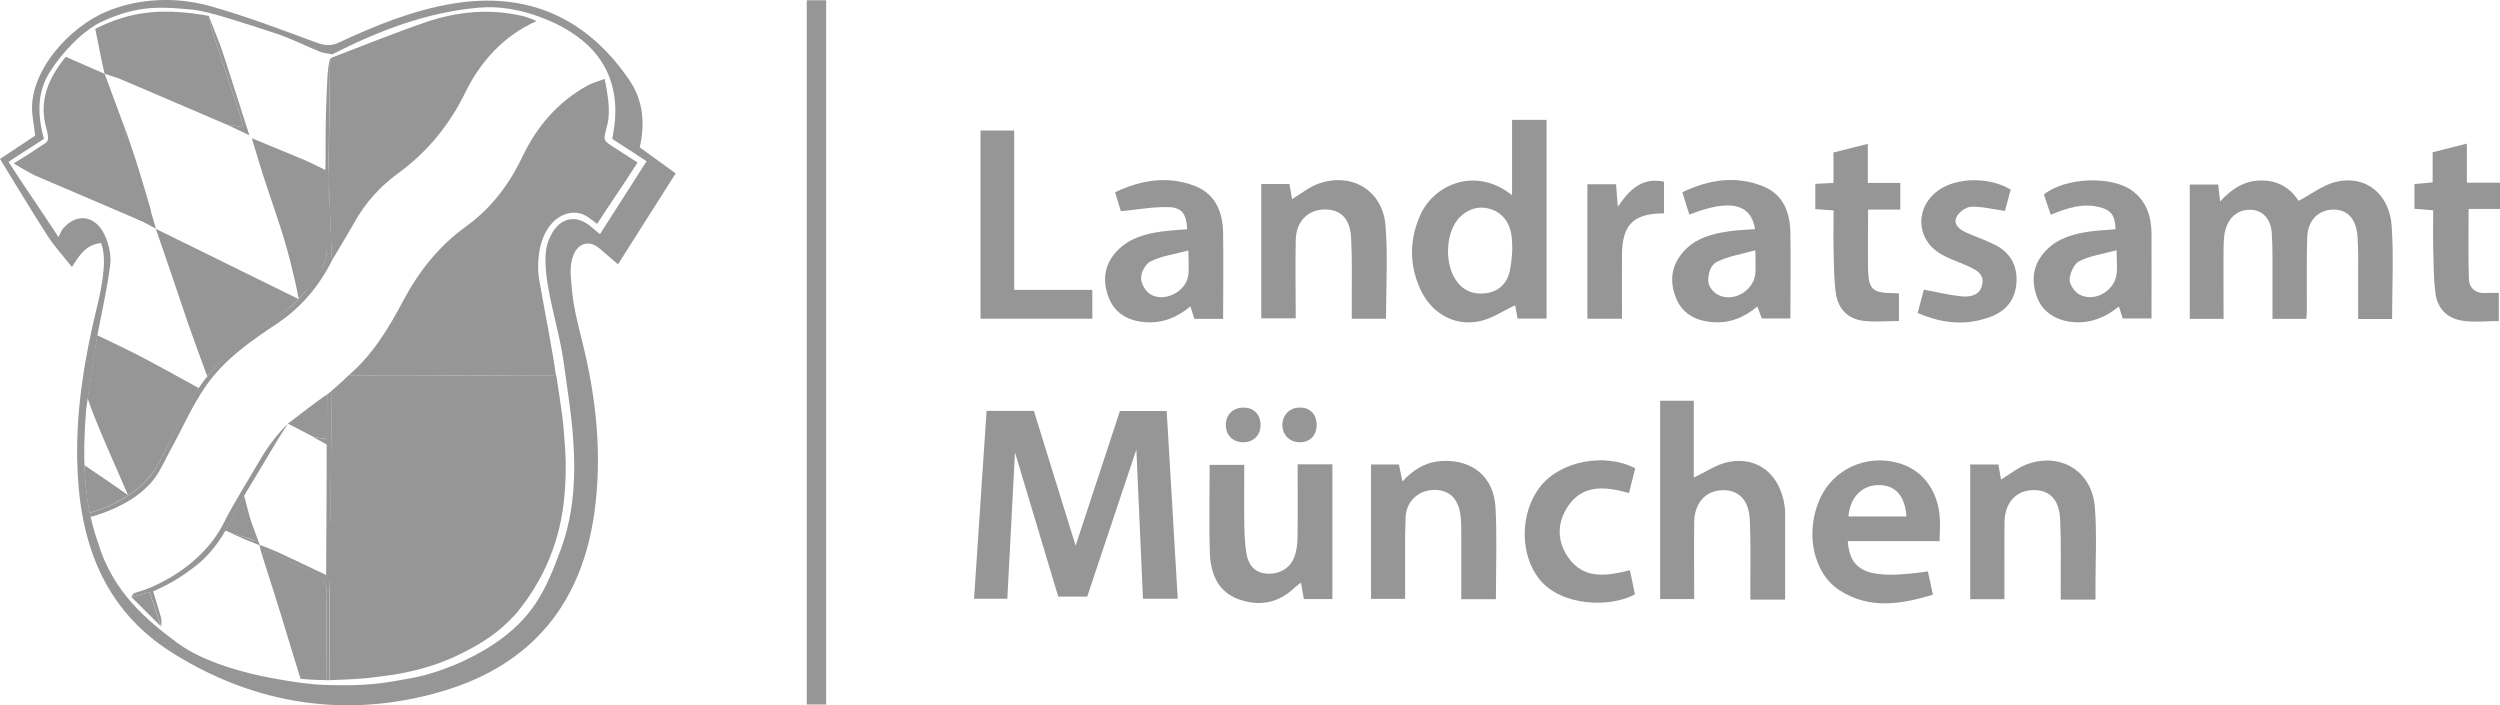 <svg xmlns="http://www.w3.org/2000/svg" id="Ebene_2" viewBox="0 0 185.59 52.37"><defs><style>.cls-1{fill:#969696;}</style></defs><g id="Ebene_1-2"><g><path class="cls-1" d="M45.88,19.62c-.53-.44-.87-.75-1.38-1.18-.74-.63-1.57-.41-1.92,.48-.34,.85-.2,1.58-.13,2.49,.11,1.34,.45,2.66,.78,3.97,1.03,4.14,1.48,8.33,.91,12.57-.92,6.8-4.6,11.38-11.28,13.36-7.07,2.09-13.93,1.01-20.07-2.85-5.19-3.26-6.96-8.39-7.06-14.35-.07-3.9,.58-7.69,1.5-11.45,.2-.8,.35-1.62,.44-2.43,.1-.89,.04-1.68-.17-2.19-1.11,.13-1.56,.84-2.16,1.78-.62-.78-1.28-1.5-1.8-2.3-1.2-1.85-2.32-3.75-3.54-5.72,.76-.5,1.65-1.09,2.61-1.73-.07-.49-.14-1.01-.2-1.52C2.03,5.44,5.1,2,7.97,.83,10.27-.11,13-.28,15.63,.46c2.66,.75,5.26,1.74,7.86,2.7,.6,.22,1.07,.28,1.66,0,2.73-1.27,5.52-2.41,8.51-2.9,5.51-.9,9.92,1.06,13.07,5.7,1.02,1.5,1.17,3.19,.76,4.98,.91,.66,1.81,1.31,2.67,1.93-1.43,2.26-2.84,4.48-4.28,6.75ZM7.2,25.09l-.8,5.24c-.27,3.36-.26,6.72,.87,9.94,1.11,3.72,3.72,5.85,5.93,7.48,1.94,1.43,5.05,2.24,7.04,2.6,2.45,.45,3.45,.51,5.03,.52,2.36,.02,3.54-.22,5-.48,1.29-.22,2.35-.57,3.53-1.05,.88-.36,2.11-1.02,2.81-1.49,2.92-1.96,3.87-3.9,5.05-7.14,1.34-3.68,1.06-7.62,.52-11.45-.02-.16-.04-.3-.07-.48-.16-1.07-.24-1.87-.44-2.93-.46-2.42-1.4-5.27-1.13-7.3,.05-.36,.17-.71,.33-1.03,.68-1.4,1.94-1.66,3.09-.62,.19,.17,.42,.35,.58,.48,1.16-1.82,2.29-3.58,3.46-5.41-.84-.55-1.71-1.11-2.55-1.66,.14-.74,.22-1.3,.23-1.92,.06-3.81-2.42-5.93-5.51-7.1-1.52-.57-3.06-.86-4.64-.72-3.87,.34-7.43,1.72-10.86,3.46-.31-.06-.64-.08-.94-.2-1.07-.43-2.11-.97-3.2-1.33C14.89,.64,14.82,.77,13.52,.65c-2.15-.2-3.84-.07-6.17,1.06-1.47,.8-2.86,2.37-3.66,3.65-.98,1.56-.89,3.25-.43,4.95-.9,.59-1.74,1.12-2.63,1.7,.16,.25,.29,.44,.41,.63,1.02,1.57,2.11,3.13,3.3,4.96,.14-.26,.21-.51,.41-.71,1.05-1.14,2.4-.83,3.04,.6,.3,.66,.48,1.49,.39,2.19-.23,1.82-.65,3.61-.99,5.41"></path><path class="cls-1" d="M75.35,33.53c-.19,3.67-.38,7.26-.57,10.92h-2.47c.31-4.62,.62-9.27,.93-13.95h3.51c1.03,3.31,2.06,6.66,3.1,10.01,1.09-3.31,2.18-6.64,3.29-10h3.47c.27,4.61,.55,9.24,.82,13.94h-2.58c-.16-3.67-.33-7.3-.49-11.08-1.24,3.71-2.43,7.29-3.65,10.92h-2.15c-1.06-3.54-2.14-7.12-3.23-10.77Z"></path><path class="cls-1" d="M177.58,23.68h-2.52c0-1.14,0-2.26,0-3.37,0-.92,.02-1.85-.05-2.77-.1-1.3-.74-1.98-1.77-1.98-1.11,0-1.92,.78-1.96,2.05-.06,1.81-.02,3.63-.03,5.45,0,.19-.02,.38-.04,.61h-2.51c0-.96,0-1.88,0-2.79,0-1.19,.02-2.38-.05-3.56-.07-1.04-.64-1.66-1.44-1.74-.92-.09-1.7,.43-1.99,1.43-.13,.43-.14,.91-.15,1.37-.02,1.74,0,3.48,0,5.29h-2.51V13.7h2.11c.04,.35,.08,.72,.14,1.26,.92-1.01,1.89-1.59,3.17-1.56,1.29,.03,2.14,.69,2.66,1.51,.97-.51,1.84-1.2,2.81-1.42,2.18-.5,3.94,.91,4.1,3.3,.15,2.26,.03,4.54,.03,6.89Z"></path><path class="cls-1" d="M61.33,52.3h-1.44V.02h1.44V52.3Z"></path><path class="cls-1" d="M114.8,23.65h-2.14c-.07-.38-.14-.77-.18-.99-.89,.41-1.75,1.02-2.7,1.2-1.87,.36-3.53-.63-4.34-2.39-.83-1.8-.81-3.66-.02-5.47,.99-2.28,4.09-3.69,6.83-1.51v-5.59h2.56v14.75Zm-2.53-5.07c-.03-.43,0-.86-.09-1.28-.2-.94-.75-1.6-1.72-1.83-.87-.21-1.77,.17-2.33,.94-.83,1.15-.85,3.23-.04,4.4,.51,.75,1.23,1.06,2.13,.97,.91-.09,1.54-.6,1.81-1.45,0,0,.2-.74,.23-1.75Z"></path><path class="cls-1" d="M132.52,44.51h-2.58c0-.37,0-.72,0-1.06,0-1.62,.03-3.24-.04-4.85-.06-1.47-.82-2.23-2.01-2.21-1.26,.02-2.1,.94-2.12,2.37-.02,1.88,0,3.76,0,5.71h-2.53v-14.72h2.5v5.7c.89-.41,1.7-.99,2.59-1.16,2.2-.42,3.84,.96,4.16,3.32,.04,.33,.03,.66,.03,.99,0,1.94,0,3.88,0,5.92Z"></path><path class="cls-1" d="M157.58,23.63c-.08-.24-.17-.52-.28-.88-.97,.79-2.03,1.24-3.27,1.17-1.34-.07-2.44-.75-2.84-1.94-.44-1.29-.23-2.48,.77-3.46,.9-.88,2.05-1.18,3.24-1.34,.61-.08,1.24-.11,1.85-.16-.04-1.05-.33-1.44-1.23-1.65-1.22-.3-2.35,.07-3.58,.57-.17-.51-.35-1.02-.51-1.5,1.58-1.29,5.07-1.41,6.59-.26,1.03,.78,1.39,1.9,1.4,3.14,.01,2.08,0,4.16,0,6.32h-2.15Zm-.43-5.06c-1.05,.29-1.98,.41-2.78,.81-.39,.19-.7,.88-.73,1.36-.02,.38,.38,.94,.74,1.13,1.12,.59,2.6-.27,2.75-1.54,.06-.48,0-.97,0-1.76Z"></path><path class="cls-1" d="M130.29,17.02c-.3-1.93-1.89-2.26-4.88-1.09-.17-.53-.33-1.05-.52-1.66,1.98-.94,3.95-1.25,5.97-.45,1.51,.6,2.02,1.92,2.05,3.43,.04,2.11,0,4.21,0,6.39h-2.12c-.08-.23-.19-.52-.33-.89-.98,.83-2.08,1.27-3.36,1.16-1.25-.1-2.24-.64-2.7-1.84-.48-1.22-.32-2.4,.59-3.41,.9-.99,2.11-1.31,3.37-1.49,.62-.09,1.24-.11,1.93-.16Zm.03,1.56c-1.05,.29-2,.44-2.83,.84-.52,.25-.66,.83-.68,1.39,0,.45,.36,.87,.7,1.06,1.1,.61,2.62-.23,2.79-1.49,.06-.48,.01-.98,.01-1.8Z"></path><path class="cls-1" d="M88.66,23.66c-.09-.3-.18-.58-.29-.92-.97,.82-2.04,1.26-3.3,1.18-1.3-.09-2.31-.63-2.78-1.87-.48-1.27-.3-2.47,.68-3.47,.9-.92,2.08-1.23,3.31-1.4,.61-.08,1.24-.11,1.85-.16-.05-1.08-.36-1.61-1.33-1.64-1.15-.05-2.31,.18-3.59,.3-.09-.29-.25-.82-.43-1.41,1.93-.91,3.84-1.22,5.81-.51,1.61,.58,2.18,1.93,2.21,3.53,.03,2.11,0,4.21,0,6.38h-2.14Zm-.45-5.06c-1.02,.27-1.97,.4-2.79,.8-.38,.19-.77,.85-.7,1.37,.04,.35,.34,.88,.68,1.08,1.03,.61,2.59-.16,2.8-1.35,.09-.53,.02-1.1,.02-1.91Z"></path><path class="cls-1" d="M93.62,13.66h2.1c.07,.38,.14,.76,.2,1.12,.67-.4,1.27-.9,1.95-1.14,2.45-.88,4.76,.48,4.98,3.07,.19,2.29,.04,4.6,.04,6.95h-2.54c0-.55,0-1.1,0-1.65,0-1.45,.03-2.91-.05-4.36-.08-1.44-.79-2.12-1.98-2.1-1.23,.02-2.1,.89-2.13,2.26-.04,1.91,0,3.83,0,5.82h-2.56V13.66Z"></path><path class="cls-1" d="M155.56,44.51h-2.58c0-.37,0-.72,0-1.06,0-1.62,.03-3.24-.04-4.85-.06-1.5-.77-2.23-1.98-2.22-1.27,.01-2.12,.91-2.15,2.34-.03,1.58,0,3.17-.01,4.75,0,.32,0,.64,0,1.01h-2.54v-10h2.09c.07,.37,.13,.74,.2,1.12,.67-.4,1.26-.9,1.94-1.14,2.48-.9,4.8,.52,5.02,3.15,.16,1.94,.05,3.89,.05,5.84,0,.32,0,.65,0,1.06Z"></path><path class="cls-1" d="M111.04,44.48h-2.56c0-1.59,0-3.13,0-4.67,0-.53,.01-1.06-.06-1.58-.18-1.28-.88-1.89-2.02-1.86-1.11,.04-2,.84-2.05,2.01-.07,1.58-.03,3.17-.04,4.75,0,.42,0,.85,0,1.33h-2.53v-9.98h2.07c.08,.4,.16,.78,.26,1.26,.87-.94,1.82-1.48,3.01-1.52,2.21-.09,3.78,1.2,3.9,3.45,.12,2.23,.03,4.48,.03,6.81Z"></path><path class="cls-1" d="M96.36,34.47h2.55v10h-2.12c-.06-.36-.12-.73-.21-1.22-.21,.16-.35,.26-.48,.38-1.23,1.18-2.68,1.41-4.22,.83-1.49-.57-2-1.9-2.06-3.34-.08-2.17-.02-4.35-.02-6.61h2.57c0,1.43-.02,2.87,0,4.31,.01,.76,.04,1.52,.16,2.26,.13,.8,.55,1.41,1.46,1.5,.91,.08,1.74-.34,2.08-1.19,.18-.45,.24-.96,.25-1.44,.03-1.81,.01-3.61,.01-5.47Z"></path><path class="cls-1" d="M144.01,40.17h-6.84c.17,2.35,1.61,2.88,5.95,2.25,.11,.53,.23,1.06,.37,1.73-2.39,.72-4.7,1.09-6.9-.31-2.02-1.28-2.62-4.36-1.46-6.87,.99-2.14,3.39-3.24,5.72-2.62,1.76,.46,2.93,1.89,3.14,3.9,.06,.58,0,1.18,0,1.93Zm-2.48-1.83c-.11-1.52-.82-2.32-2.03-2.33-1.26-.01-2.16,.89-2.28,2.33h4.31Z"></path><path class="cls-1" d="M72.79,9.69h2.5v11.83h5.8v2.14h-8.3V9.69Z"></path><path class="cls-1" d="M138.68,15.55c0,1.62-.03,3.07,0,4.52,.04,1.41,.37,1.68,1.82,1.69,.13,0,.26,.01,.47,.02v2.05c-.9,0-1.81,.1-2.7-.02-1.09-.15-1.8-.88-1.97-1.96-.16-1.04-.15-2.1-.18-3.15-.03-1.01,0-2.03,0-3.08-.5-.04-.89-.07-1.36-.1v-1.87c.43-.02,.84-.04,1.35-.07v-2.26c.87-.22,1.66-.41,2.55-.64v2.9h2.41v1.98h-2.39Z"></path><path class="cls-1" d="M185.5,21.76v2.07c-.89,0-1.81,.11-2.69-.02-1.12-.16-1.87-.9-2.01-2.03-.15-1.14-.14-2.3-.17-3.45-.02-.88,0-1.77,0-2.72-.5-.04-.91-.07-1.39-.11v-1.84c.43-.04,.84-.08,1.35-.12v-2.24c.86-.21,1.65-.41,2.54-.64v2.9h2.47v1.95h-2.34c0,1.8-.04,3.5,.02,5.2,.03,.72,.54,1.1,1.3,1.04,.26-.02,.53,0,.92,0Z"></path><path class="cls-1" d="M149.26,14.1c-.14,.53-.29,1.08-.42,1.56-.91-.13-1.72-.34-2.51-.31-.39,.01-.92,.41-1.09,.77-.25,.53,.22,.91,.7,1.13,.69,.31,1.41,.56,2.09,.89,1.2,.58,1.76,1.56,1.66,2.89-.1,1.26-.8,2.08-1.95,2.5-1.79,.66-3.55,.5-5.38-.3,.17-.64,.32-1.23,.46-1.73,1,.19,1.88,.41,2.79,.5,.68,.07,1.4-.09,1.55-.91,.15-.78-.5-1.07-1.08-1.34-.72-.33-1.5-.56-2.15-.99-1.74-1.13-1.72-3.44-.02-4.64,1.36-.96,3.8-1,5.36-.04Z"></path><path class="cls-1" d="M121.39,34.77c-.15,.58-.29,1.18-.46,1.83-1.75-.48-3.45-.69-4.57,1.04-.78,1.21-.77,2.55,.05,3.73,1.15,1.66,2.82,1.4,4.59,.96,.13,.62,.25,1.22,.37,1.79-1.81,1-5.46,.91-7.09-1.12-1.48-1.84-1.46-4.97,.09-6.91,1.49-1.86,4.72-2.5,7.02-1.33Z"></path><path class="cls-1" d="M120.4,23.66h-2.56V13.68h2.13c.04,.47,.07,.97,.13,1.67,.88-1.3,1.82-2.21,3.43-1.86v2.35c-2.27,0-3.11,.83-3.12,3.11-.01,1.55,0,3.09,0,4.72Z"></path><path class="cls-1" d="M93.58,31.53c0,.78-.52,1.31-1.3,1.3-.74,0-1.26-.51-1.28-1.22-.03-.77,.49-1.33,1.26-1.35,.78-.03,1.31,.48,1.32,1.27Z"></path><path class="cls-1" d="M96.53,32.83c-.76,.02-1.32-.51-1.33-1.27,0-.72,.49-1.26,1.19-1.3,.8-.05,1.32,.43,1.35,1.22,.03,.8-.45,1.33-1.22,1.36Z"></path><path class="cls-1" d="M41.29,27.85s.44,2.72,.53,3.76c.14,1.71,.28,2.96,.08,5.22-.28,3.2-1.47,6.19-3.62,8.76-1.22,1.33-2.42,2.14-4.15,2.98-1.11,.54-2.59,1.13-4.87,1.51-1.65,.21-1.99,.33-4.81,.41,.01-2.22,.03-4.86,.02-7.08,0-.24-.16-.48-.24-.72,.02-3.22,.04-6.44,.07-9.66,.05,.45,.13,.91,.14,1.36,.02,1.47,0,2.94,0,4.4,.07,0,0-.03,.07-.03,0-3.24,.12-6.52,.12-9.76,.41-.37,.77-.66,1.24-1.13,1.25,0,2.5,.02,3.75,.01,4.03-.01,7.64-.01,11.67-.03"></path><path class="cls-1" d="M41.29,27.85c-4.03,.02-7.84,.03-11.87,.04-1.19,0-2.38,0-3.56-.01,1.79-1.53,2.99-3.51,4.07-5.55,1.17-2.2,2.66-4.08,4.69-5.54,1.86-1.34,3.19-3.12,4.18-5.19,1.06-2.22,2.62-4.04,4.81-5.25,.4-.22,.85-.33,1.28-.49,.2,1,.45,2.31,.21,3.33-.31,1.3-.43,1.17,.61,1.83,.55,.35,1.1,.71,1.62,1.05-1.05,1.64-1.97,2.95-3,4.55-.23-.17-.45-.35-.69-.51-.91-.62-2.05-.29-2.75,.56-.38,.46-.62,1-.77,1.6-.19,.82-.23,1.76-.08,2.57,.41,2.35,.92,4.85,1.23,7.01Z"></path><path class="cls-1" d="M7.22,24.89c.86,.41,1.75,.83,2.59,1.25,1.6,.81,3.38,1.82,4.95,2.67-.14,.23-.24,.4-.35,.61-.84,1.61-1.74,3.19-2.55,4.81-1.03,2.05-3.09,3.21-5.2,3.84-.28-1.22-.38-2.86-.4-3.54,.7,.47,2.47,1.67,3.24,2.22-.93-2.18-2.36-5.28-3-7.19,.19-1.25,.34-2.26,.54-3.54,.04-.28,.11-.78,.18-1.14Z"></path><path class="cls-1" d="M24.65,4.27c2.34-.89,4.65-1.84,7.01-2.64,2.28-.77,4.64-1,7.01-.47,.37,.08,.81,.23,1.16,.41-2.39,1.04-4.16,2.99-5.27,5.26-1.19,2.44-2.82,4.44-5,6.03-1.35,.98-2.45,2.21-3.27,3.68-.53,.95-1.11,1.87-1.66,2.81-.06-1.57-.11-3.13-.18-4.7-.03-.55-.04-1.12-.04-1.67,0-.49,0-.95,0-1.44,.04-2.4,.07-4.8,.1-7.2,.05-.01,.1-.04,.14-.07Z"></path><path class="cls-1" d="M24.28,50.49c-.67,0-1.42-.04-1.97-.1-.64-2.04-1.33-4.39-1.98-6.44-.28-.9-.57-1.79-.86-2.69,.16-.63,.54-.32,.84-.18,1.01,.48,2,1.03,3.03,1.48,.72,.31,.94,.79,.92,1.54-.04,1.98,0,4.4,0,6.38Z"></path><path class="cls-1" d="M21.16,23.13c.52-.43,.51-.43,.99-.91,.06-.07,.31-.34,.56-.61,.56-.72,1.62-1.74,1.57-3.39-.06-1.74,.13-3.57,.14-5.31,.06,.55,.01,1.19,.04,1.74,.07,1.57,.12,3.13,.18,4.7-.95,1.89-2.27,3.46-4.04,4.65-2.01,1.34-3.95,2.67-5.35,4.7-1.03,1.49-1.74,3.17-2.61,4.73-.38,.69-.69,1.43-1.16,2.07-1.54,2.11-4.76,2.87-4.76,2.87,0,0-.04-.17-.06-.29,2.11-.63,4.17-1.79,5.2-3.84,.81-1.62,1.58-3.1,2.48-4.74,0,0,1.25-2.65,5.1-5.11"></path><path class="cls-1" d="M21.37,31.46c-.17,.28-.55,.84-.71,1.11-.84,1.41-1.69,2.81-2.53,4.22-.47,.87-.94,1.74-1.4,2.61-.56,.98-1.31,1.93-2.26,2.66s-1.75,1.24-3.1,1.84c.22,.69,.33,1.12,.55,1.83,.1,.32,.07,.61,.04,.77-.28-.83-.56-1.66-.85-2.53-.53,.14-.94,.25-1.34,.36,.06-.17,.07-.26,.26-.32,.64-.2,.88-.27,1.36-.49,2-.9,4.11-2.48,5.2-4.66,.83-1.64,1.86-3.24,2.78-4.83,.52-.89,1.26-1.86,2-2.57Z"></path><path class="cls-1" d="M23.27,32.43c-.63-.33-1.27-.65-1.9-.98,.87-.67,2.09-1.61,2.93-2.19,0,1.24-.03,2.4-.03,3.34-.54-.08-.68-.1-1-.18Z"></path><path class="cls-1" d="M24.44,50.49c.01-2.22,.03-4.86,.02-7.08,0-.24-.16-.48-.24-.72-1.18-.57-2.31-1.09-3.55-1.68-.83-.36-1.39-.56-1.39-.56,0,0-.53-1.43-.75-2.05,.05,.43,.33,1.3,.4,1.75-.49-.15-1.45-.55-1.94-.65,.38,.17,.86,.4,1.19,.54,.35,.15,1.08,.43,1.08,.43,0,0,.11,.46,.21,.81,.16-.63,.54-.32,.84-.18,1.01,.48,2,1.03,3.03,1.48,.72,.31,.94,.79,.92,1.54-.04,1.98,0,4.4,0,6.38h.16Z"></path><path class="cls-1" d="M18.12,36.78c-.47,.87-.94,1.74-1.4,2.61,.18,.06,.35,.14,.53,.19,.48,.13,1.24,.42,1.73,.57,.03,0-.86-3.37-.86-3.37Z"></path><path class="cls-1" d="M23.27,32.43c.35,.08,.39,.08,.99,.18,0-.98,.03-2.19,.03-3.33,.13-.1,.25-.2,.35-.28,0,3.27-.18,11.42-.18,14.69-.07,0-.15-.66-.23-.66,0-1.47,.02-7.07,.02-8.63,0-.52,0-.8,0-1.4-.34-.2-.66-.36-1-.56Z"></path><path class="cls-1" d="M9.76,44.33c.41-.11,.82-.22,1.34-.36,.29,.87,.57,1.7,.85,2.53-.73-.72-1.46-1.45-2.19-2.17Z"></path><path class="cls-1" d="M1.03,12.13s.07-.06,.44-.28c.44-.26,.87-.53,1.28-.82,.79-.55,.99-.4,.69-1.49-.57-2.05,.13-3.71,1.44-5.32l2.89,1.26c.52,1.4,1.03,2.79,1.55,4.19,.02,.37,.22,.93,.33,1.27,.5,1.59,.77,3.02,1.31,4.6,.18,.52,.11,.83-.51,.85-2.62-1.12-5.23-2.25-7.85-3.36-.39-.17-1.58-.9-1.58-.9Z"></path><path class="cls-1" d="M22.16,22.2c-.48,.48-.98,.98-1.54,1.38-1.93,1.39-2.68,1.83-4.3,3.33-.33,.31-.74,.82-.94,1.01-.3-.79-1.16-3.16-1.4-3.86-.95-2.82-1.44-4.25-2.41-7.07"></path><path class="cls-1" d="M11.19,15.65c.13,.49,.28,.93,.39,1.33-.33-.18-.56-.29-1.23-.65,.62-.02,.65-.23,.5-.76-.5-1.68-.73-2.59-1.23-4.18-.11-.35-.27-1.36-.29-1.74,.33,1.02,.7,2.03,1.01,3.06,.47,1.55,.61,2.05,.87,2.93Z"></path><path class="cls-1" d="M16.83,9.25c-2.62-1.12-5.23-2.25-7.85-3.36-.39-.17-.81-.27-1.21-.41-.21-.83-.35-1.61-.52-2.45-.06-.29-.11-.56-.18-.89,2.66-1.33,5-1.57,8.44-.96h0c.1,.41,.15,.83,.28,1.23,.66,2.03,1.35,4.06,2.02,6.1,.09,.29,.16,.58,.25,.93l-1.22-.19Z"></path><path class="cls-1" d="M22.17,22.19c-.19-1.05-.41-1.95-.66-2.94-.55-2.17-1.35-4.27-2.03-6.4-.27-.86-.52-1.73-.79-2.59,1.3,.54,2.61,1.07,3.91,1.62,.48,.2,.94,.45,1.55,.74,.03-.47,.02-1.43,.02-1.77,0-2.01,.03-2.77,.12-4.79,.03-.88,.12-1.35,.21-1.71-.03,2.4-.05,4.8-.1,7.2,0,.49,0,1.01,.02,1.64-.01,1.65-.05,2.76-.12,5.07-.05,1.84-1.09,2.84-2.14,3.93Z"></path><path class="cls-1" d="M16.41,3.52c.72,2.17,1.4,4.35,2.1,6.52-.56-.26-1.12-.53-1.67-.79,.35,.05,.71,.11,1.22,.19-.09-.35-.16-.64-.25-.93-.67-2.03-1.35-4.06-2.02-6.1-.12-.37-.18-.76-.26-1.15"></path></g></g></svg>